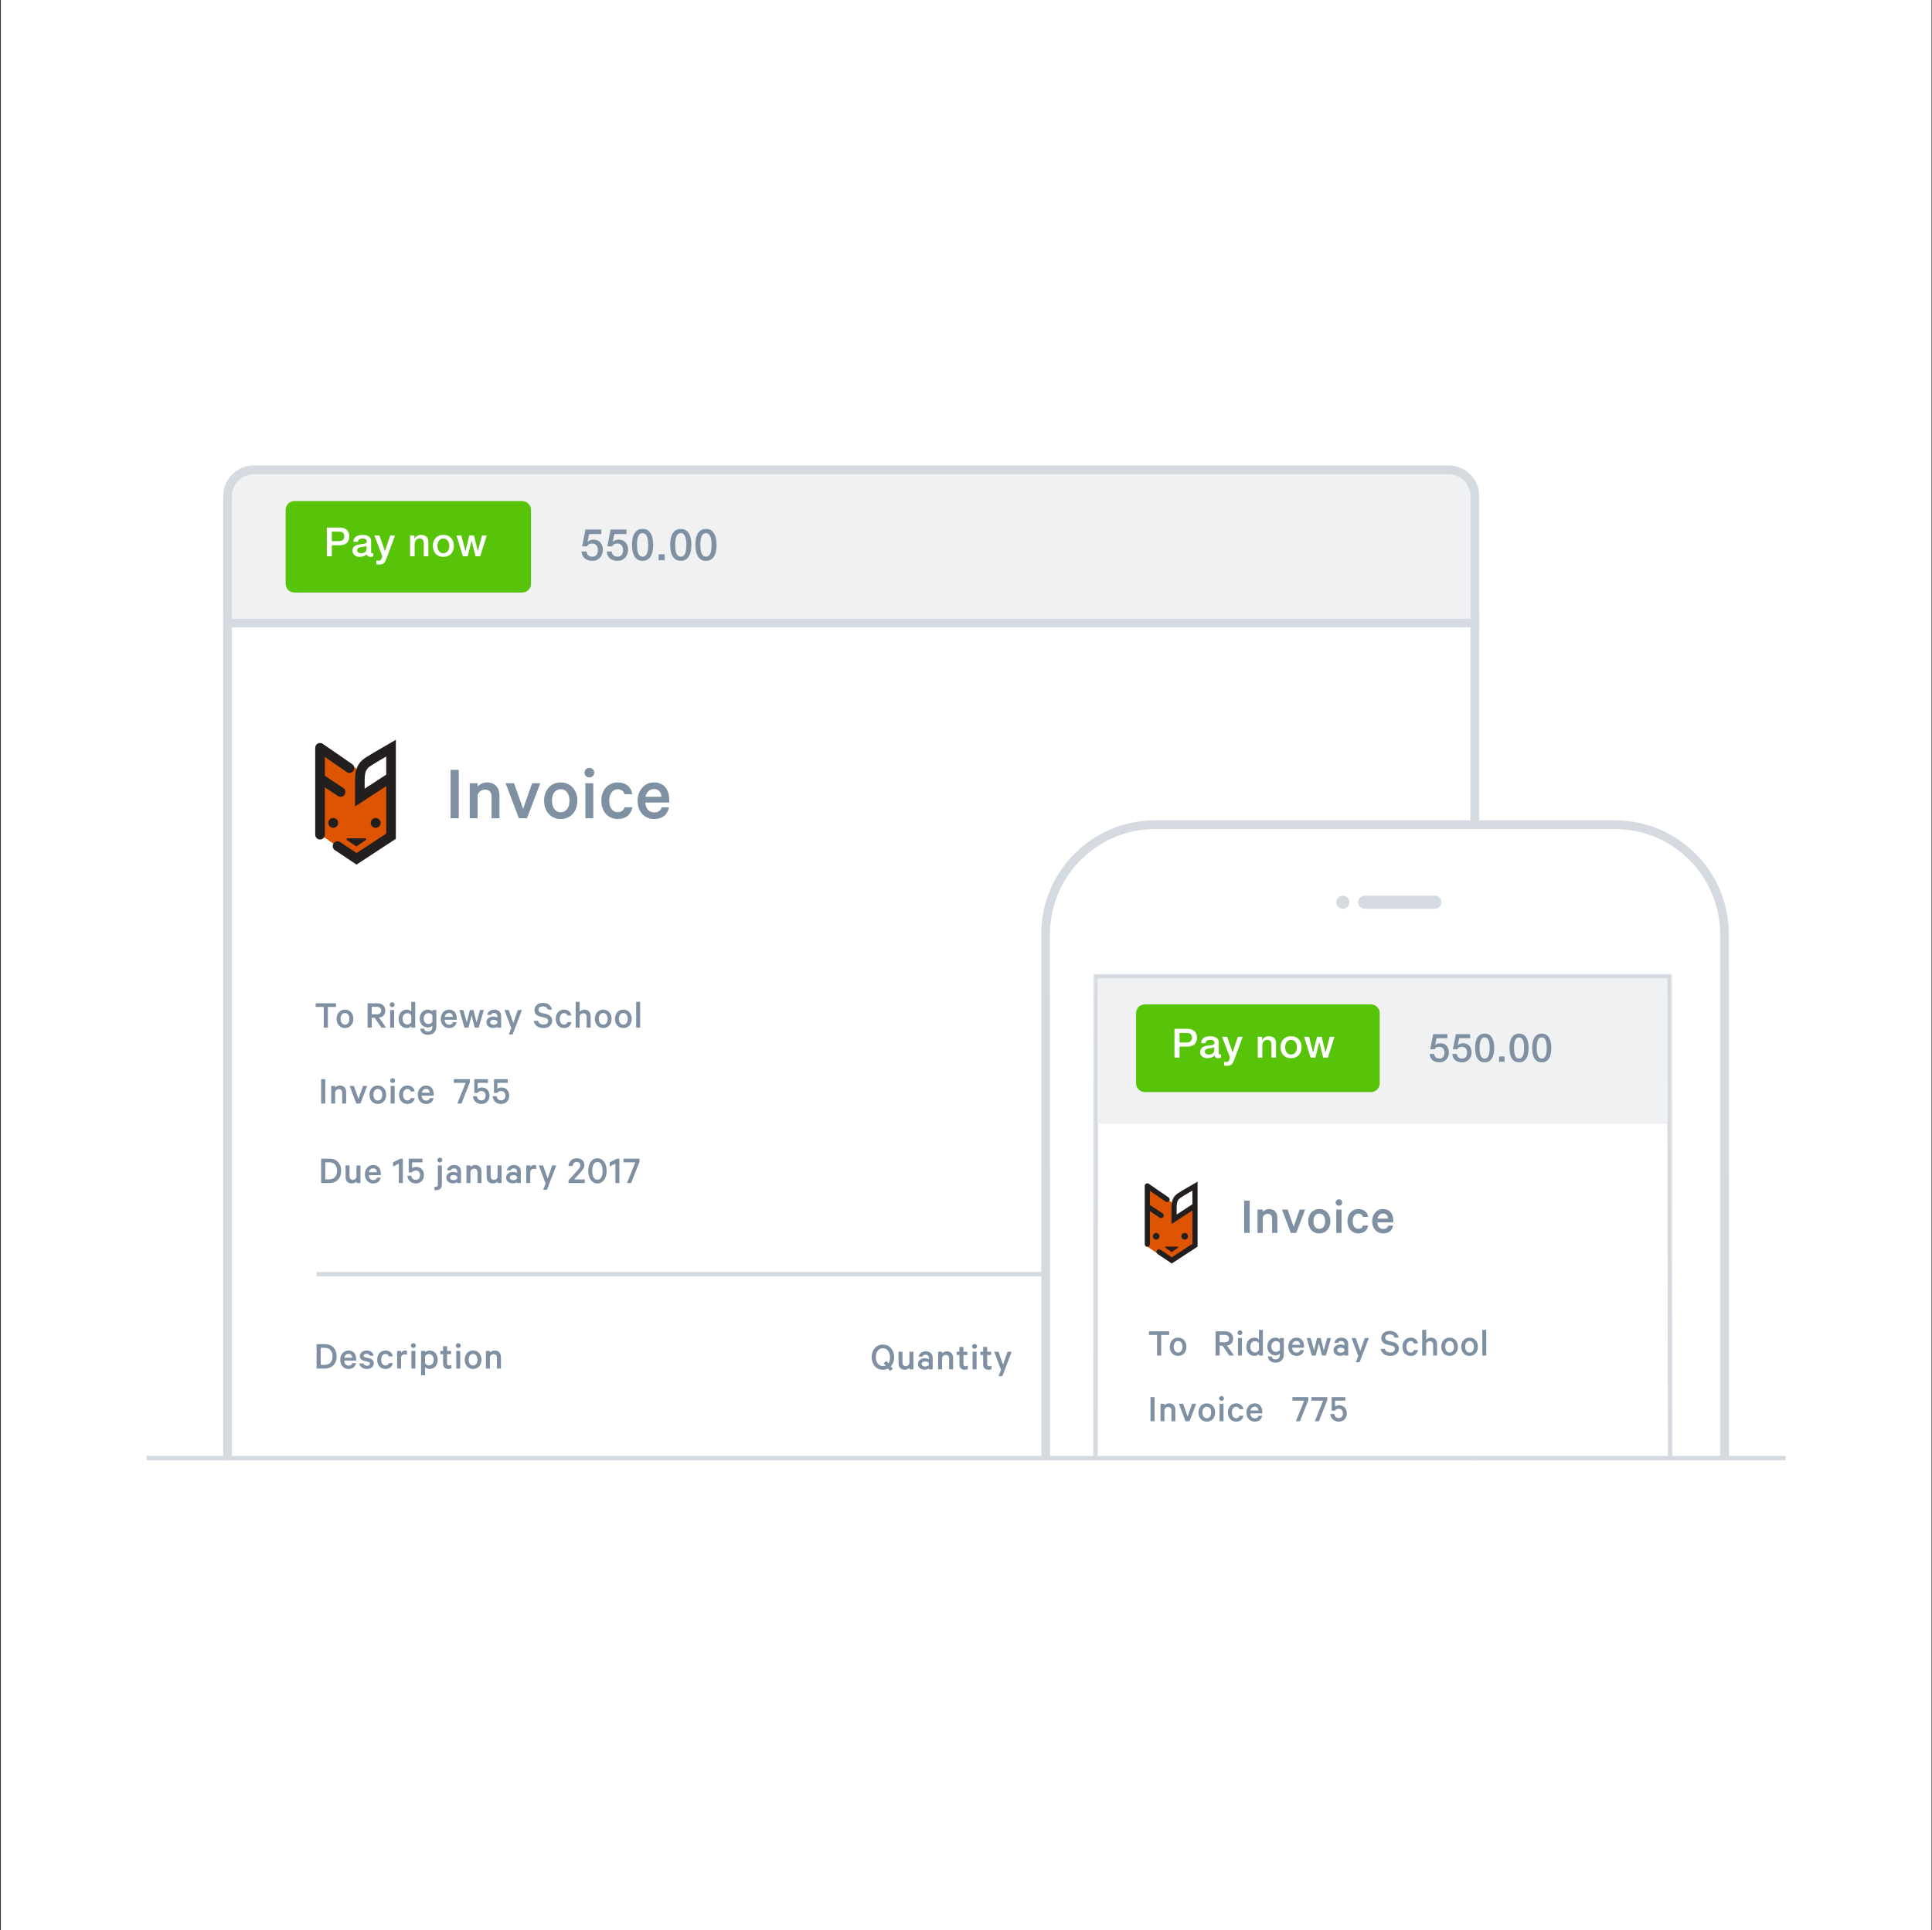 <svg width="1465" height="1464" viewBox="0 0 1465 1464" fill="none" xmlns="http://www.w3.org/2000/svg">
<rect x="0" y="0" width="1465" height="1464" fill="#333333" stroke="none"/>
<rect width="1464" height="1464" transform="translate(0.617)" fill="white"/>
<path d="M172.555 1107.65V469.555H1118.36V1107.65" fill="white"/>
<path d="M172.555 1107.65V469.555H1118.36V1107.65" stroke="#D4DAE0" stroke-width="6.644"/>
<path d="M172.555 376.267C172.555 365.268 181.47 356.352 192.461 356.352H502.662H1098.4C1109.43 356.352 1118.36 365.279 1118.36 376.267V472.588H172.555V376.267Z" fill="#EFF1F3"/>
<path d="M172.555 376.267C172.555 365.268 181.47 356.352 192.461 356.352H502.662H1098.4C1109.43 356.352 1118.36 365.279 1118.36 376.267V472.588H172.555V376.267Z" stroke="#D4DAE0" stroke-width="6.644"/>
<path fill-rule="evenodd" clip-rule="evenodd" d="M347.883 583.886H341.664V620.6H347.883V583.886ZM356.191 620.6H362.171V603.14C362.829 600.509 365.161 598.894 367.732 598.894C371.14 598.894 372.755 601.047 372.755 604.336V620.6H378.734V603.319C378.734 597.459 375.386 593.453 369.346 593.453C366.237 593.453 363.606 594.888 362.171 596.562V594.051H356.191V620.6ZM399.6 620.6L409.706 594.051H403.487L396.67 613.485L389.793 594.051H383.395L393.441 620.6H399.6ZM437.807 607.326C437.807 599.193 432.664 593.453 425.19 593.453C417.715 593.453 412.573 599.193 412.573 607.326C412.573 615.458 417.715 621.198 425.19 621.198C432.664 621.198 437.807 615.458 437.807 607.326ZM431.827 607.326C431.827 612.348 429.495 616.056 425.19 616.056C420.884 616.056 418.552 612.348 418.552 607.326C418.552 602.303 420.884 598.595 425.19 598.595C429.495 598.595 431.827 602.303 431.827 607.326ZM449.882 594.051H443.903V620.6H449.882V594.051ZM450.6 586.038C450.6 584.005 448.866 582.391 446.892 582.391C444.919 582.391 443.185 584.005 443.185 586.038C443.185 588.071 444.919 589.686 446.892 589.686C448.866 589.686 450.6 588.071 450.6 586.038ZM455.978 607.326C455.978 615.577 461.18 621.198 468.356 621.198C474.694 621.198 478.701 617.61 479.478 612.289H473.498C473.02 614.68 471.047 615.996 468.416 615.996C464.409 615.996 461.958 612.348 461.958 607.326C461.958 602.303 464.409 598.655 468.416 598.655C471.047 598.655 473.02 599.971 473.498 602.362H479.478C478.701 597.041 474.694 593.453 468.356 593.453C461.18 593.453 455.978 599.074 455.978 607.326ZM501.719 612.348C501.061 614.92 498.909 616.175 496.038 616.175C492.211 616.175 489.521 613.365 489.341 608.701H507.459V606.548C507.459 598.775 503.393 593.453 495.919 593.453C488.683 593.453 483.481 599.432 483.481 607.385C483.481 615.577 488.624 621.198 496.038 621.198C502.436 621.198 506.323 617.61 507.22 612.348H501.719ZM495.978 598.476C499.626 598.476 501.48 601.107 501.54 604.336H489.521C490.238 600.509 492.69 598.476 495.978 598.476Z" fill="#7E90A2"/>
<path fill-rule="evenodd" clip-rule="evenodd" d="M239.359 763.713H245.501V779.443H248.632V763.713H254.773V760.94H239.359V763.713ZM267.939 772.753C267.939 768.655 265.35 765.762 261.587 765.762C257.824 765.762 255.235 768.655 255.235 772.753C255.235 776.852 257.824 779.745 261.587 779.745C265.35 779.745 267.939 776.852 267.939 772.753ZM264.929 772.753C264.929 775.285 263.755 777.153 261.587 777.153C259.42 777.153 258.246 775.285 258.246 772.753C258.246 770.222 259.42 768.354 261.587 768.354C263.755 768.354 264.929 770.222 264.929 772.753ZM284.097 771.94L289.245 779.443H292.797L287.438 771.819C290.358 771.367 292.165 769.589 292.165 766.485C292.165 762.869 289.696 760.94 285.873 760.94H278.738V779.443H281.869V771.94H284.097ZM281.869 763.653H285.813C287.89 763.653 289.064 764.767 289.064 766.485C289.064 768.203 287.89 769.318 285.813 769.318H281.869V763.653ZM298.859 766.063H295.848V779.443H298.859V766.063ZM299.22 762.025C299.22 761.001 298.347 760.187 297.353 760.187C296.36 760.187 295.487 761.001 295.487 762.025C295.487 763.05 296.36 763.863 297.353 763.863C298.347 763.863 299.22 763.05 299.22 762.025ZM311.844 779.443H314.855V759.855H311.844V767.208C311.242 766.455 309.918 765.762 308.442 765.762C304.529 765.762 302.241 768.926 302.241 772.753C302.241 776.611 304.529 779.745 308.442 779.745C309.918 779.745 311.242 779.052 311.844 778.298V779.443ZM311.844 775.285C311.332 776.339 310.188 777.063 308.954 777.063C306.636 777.063 305.251 775.224 305.251 772.753C305.251 770.282 306.636 768.444 308.954 768.444C310.188 768.444 311.332 769.167 311.844 770.222V775.285ZM327.84 778.539C327.84 781.04 326.787 782.397 324.559 782.397C322.903 782.397 321.85 781.643 321.549 780.167H318.628C318.96 783.09 321.157 784.868 324.559 784.868C328.111 784.868 330.851 782.849 330.851 778.328V766.063H327.84V767.148C327.238 766.425 325.944 765.762 324.439 765.762C320.495 765.762 318.237 769.017 318.237 772.542C318.237 776.068 320.495 779.323 324.439 779.323C325.944 779.323 327.238 778.66 327.84 777.937V778.539ZM327.84 775.074C327.329 775.978 326.215 776.671 324.95 776.671C322.632 776.671 321.308 774.923 321.308 772.542C321.308 770.162 322.632 768.414 324.95 768.414C326.215 768.414 327.329 769.107 327.84 770.011V775.074ZM343.415 775.285C343.084 776.58 342 777.213 340.555 777.213C338.629 777.213 337.274 775.797 337.184 773.446H346.305V772.362C346.305 768.444 344.258 765.762 340.495 765.762C336.852 765.762 334.233 768.775 334.233 772.783C334.233 776.912 336.822 779.745 340.555 779.745C343.776 779.745 345.733 777.937 346.185 775.285H343.415ZM340.525 768.293C342.361 768.293 343.295 769.619 343.325 771.247H337.274C337.635 769.318 338.869 768.293 340.525 768.293ZM359.02 766.063H356.28L353.932 775.556L351.343 766.063H348.333L352.216 779.443H355.227L357.605 770.132L359.983 779.443H362.994L366.877 766.063H363.957L361.368 775.556L359.02 766.063ZM380.014 779.443V770.674C380.014 767.63 378.027 765.762 374.655 765.762C371.915 765.762 369.808 767.48 369.417 769.77H372.307C372.638 768.836 373.391 768.323 374.595 768.323C376.311 768.323 377.154 769.378 377.154 770.734V771.819C376.612 771.427 375.257 771.005 374.053 771.005C371.103 771.005 368.845 772.783 368.845 775.315C368.845 778.057 371.103 779.684 373.842 779.684C375.347 779.684 376.702 779.142 377.154 778.69V779.443H380.014ZM377.154 775.887C376.822 776.731 375.618 777.243 374.414 777.243C373.059 777.243 371.644 776.671 371.644 775.315C371.644 773.989 373.059 773.416 374.414 773.416C375.618 773.416 376.822 773.929 377.154 774.772V775.887ZM388.724 784.566L395.769 766.063H392.668L389.236 775.917L385.744 766.063H382.523L387.701 779.805L385.804 784.566H388.724ZM404.731 774.32C405.394 777.756 408.193 779.745 412.107 779.745C415.93 779.745 418.7 777.605 418.7 774.14C418.7 771.367 416.803 769.68 413.913 769.017L410.692 768.263C409.036 767.871 408.253 767.088 408.253 765.852C408.253 764.315 409.608 763.291 411.595 763.291C413.793 763.291 414.967 764.376 415.448 765.762H418.579C417.917 762.688 415.569 760.639 411.565 760.639C407.832 760.639 405.273 762.99 405.273 766.124C405.273 769.107 407.32 770.493 409.879 771.096L413.01 771.849C414.937 772.301 415.689 773.055 415.689 774.35C415.689 776.068 414.274 777.093 412.107 777.093C410.09 777.093 408.524 776.219 407.922 774.32H404.731ZM421.42 772.753C421.42 776.912 424.039 779.745 427.651 779.745C430.843 779.745 432.86 777.937 433.251 775.254H430.24C430 776.46 429.006 777.123 427.682 777.123C425.665 777.123 424.43 775.285 424.43 772.753C424.43 770.222 425.665 768.384 427.682 768.384C429.006 768.384 430 769.047 430.24 770.252H433.251C432.86 767.57 430.843 765.762 427.651 765.762C424.039 765.762 421.42 768.595 421.42 772.753ZM436.513 779.443H439.523V770.644C439.854 769.318 441.029 768.504 442.323 768.504C444.039 768.504 444.852 769.589 444.852 771.247V779.443H447.862V770.734C447.862 767.781 446.176 765.762 443.136 765.762C441.57 765.762 440.246 766.485 439.523 767.329V759.855H436.513V779.443ZM463.768 772.753C463.768 768.655 461.179 765.762 457.416 765.762C453.653 765.762 451.064 768.655 451.064 772.753C451.064 776.852 453.653 779.745 457.416 779.745C461.179 779.745 463.768 776.852 463.768 772.753ZM460.758 772.753C460.758 775.285 459.584 777.153 457.416 777.153C455.249 777.153 454.074 775.285 454.074 772.753C454.074 770.222 455.249 768.354 457.416 768.354C459.584 768.354 460.758 770.222 460.758 772.753ZM479.012 772.753C479.012 768.655 476.423 765.762 472.66 765.762C468.897 765.762 466.308 768.655 466.308 772.753C466.308 776.852 468.897 779.745 472.66 779.745C476.423 779.745 479.012 776.852 479.012 772.753ZM476.001 772.753C476.001 775.285 474.827 777.153 472.66 777.153C470.492 777.153 469.318 775.285 469.318 772.753C469.318 770.222 470.492 768.354 472.66 768.354C474.827 768.354 476.001 770.222 476.001 772.753ZM485.405 759.855H482.394V779.443H485.405V759.855Z" fill="#7E90A2"/>
<path fill-rule="evenodd" clip-rule="evenodd" d="M246.639 818.511H243.508V837.014H246.639V818.511ZM251.135 837.014H254.145V828.215C254.477 826.889 255.651 826.075 256.945 826.075C258.661 826.075 259.474 827.16 259.474 828.817V837.014H262.484V828.305C262.484 825.352 260.798 823.333 257.758 823.333C256.192 823.333 254.868 824.056 254.145 824.9V823.634H251.135V837.014ZM273.303 837.014L278.39 823.634H275.259L271.827 833.428L268.365 823.634H265.144L270.202 837.014H273.303ZM292.851 830.324C292.851 826.226 290.262 823.333 286.499 823.333C282.736 823.333 280.147 826.226 280.147 830.324C280.147 834.423 282.736 837.315 286.499 837.315C290.262 837.315 292.851 834.423 292.851 830.324ZM289.841 830.324C289.841 832.856 288.667 834.724 286.499 834.724C284.331 834.724 283.157 832.856 283.157 830.324C283.157 827.793 284.331 825.924 286.499 825.924C288.667 825.924 289.841 827.793 289.841 830.324ZM299.244 823.634H296.233V837.014H299.244V823.634ZM299.605 819.596C299.605 818.571 298.732 817.758 297.739 817.758C296.745 817.758 295.872 818.571 295.872 819.596C295.872 820.621 296.745 821.434 297.739 821.434C298.732 821.434 299.605 820.621 299.605 819.596ZM302.626 830.324C302.626 834.483 305.245 837.315 308.858 837.315C312.049 837.315 314.066 835.507 314.457 832.825H311.447C311.206 834.031 310.213 834.694 308.888 834.694C306.871 834.694 305.637 832.856 305.637 830.324C305.637 827.793 306.871 825.955 308.888 825.955C310.213 825.955 311.206 826.618 311.447 827.823H314.457C314.066 825.141 312.049 823.333 308.858 823.333C305.245 823.333 302.626 826.166 302.626 830.324ZM325.968 832.856C325.637 834.151 324.553 834.784 323.108 834.784C321.181 834.784 319.827 833.368 319.736 831.017H328.858V829.932C328.858 826.015 326.811 823.333 323.048 823.333C319.405 823.333 316.786 826.346 316.786 830.354C316.786 834.483 319.375 837.315 323.108 837.315C326.329 837.315 328.286 835.507 328.738 832.856H325.968ZM323.078 825.864C324.914 825.864 325.848 827.19 325.878 828.817H319.827C320.188 826.889 321.422 825.864 323.078 825.864ZM356.287 820.892V818.511H344.124V821.284H353.095L346.774 837.014H349.904L356.287 820.892ZM365.028 827.491C367.045 827.491 368.279 828.968 368.279 831.047C368.279 833.127 367.045 834.603 365.088 834.603C363.011 834.603 361.897 833.338 361.656 831.469H358.615C358.916 835.025 361.415 837.315 365.088 837.315C368.67 837.315 371.199 834.724 371.199 831.047C371.199 827.341 368.821 824.809 365.359 824.809C363.944 824.809 362.77 825.322 362.198 825.774V821.284H370.055V818.511H359.639V828.938H362.017C362.649 828.154 363.673 827.491 365.028 827.491ZM379.97 827.491C381.987 827.491 383.221 828.968 383.221 831.047C383.221 833.127 381.987 834.603 380.03 834.603C377.953 834.603 376.839 833.338 376.598 831.469H373.558C373.859 835.025 376.357 837.315 380.03 837.315C383.613 837.315 386.141 834.724 386.141 831.047C386.141 827.341 383.763 824.809 380.301 824.809C378.886 824.809 377.712 825.322 377.14 825.774V821.284H384.998V818.511H374.581V828.938H376.96C377.592 828.154 378.615 827.491 379.97 827.491Z" fill="#7E90A2"/>
<path fill-rule="evenodd" clip-rule="evenodd" d="M246.639 894.489V881.561H249.619C253.503 881.561 255.58 884.062 255.58 888.04C255.58 891.988 253.503 894.489 249.619 894.489H246.639ZM243.508 897.291H249.739C255.188 897.291 258.711 893.675 258.711 888.04C258.711 882.405 255.188 878.789 249.739 878.789H243.508V897.291ZM273.322 883.911H270.312V892.711C269.98 894.037 268.836 894.851 267.542 894.851C265.826 894.851 265.043 893.766 265.043 892.108V883.911H262.033V892.621C262.033 895.574 263.689 897.593 266.729 897.593C268.295 897.593 269.589 896.87 270.312 896.026V897.291H273.322V883.911ZM285.886 893.133C285.555 894.429 284.471 895.061 283.026 895.061C281.1 895.061 279.745 893.645 279.655 891.295H288.776V890.21C288.776 886.292 286.729 883.61 282.966 883.61C279.323 883.61 276.704 886.624 276.704 890.632C276.704 894.76 279.293 897.593 283.026 897.593C286.247 897.593 288.204 895.785 288.656 893.133H285.886ZM282.996 886.141C284.833 886.141 285.766 887.467 285.796 889.095H279.745C280.106 887.166 281.34 886.141 282.996 886.141ZM305.445 878.789H303.609L298.07 881.591V884.755L302.405 882.555V897.291H305.445V878.789ZM315.3 887.769C317.317 887.769 318.552 889.245 318.552 891.325C318.552 893.404 317.317 894.881 315.36 894.881C313.283 894.881 312.169 893.615 311.929 891.747H308.888C309.189 895.303 311.688 897.593 315.36 897.593C318.943 897.593 321.472 895.001 321.472 891.325C321.472 887.618 319.093 885.087 315.631 885.087C314.217 885.087 313.042 885.599 312.47 886.051V881.561H320.328V878.789H309.912V889.215H312.29C312.922 888.432 313.946 887.769 315.3 887.769ZM335.04 883.911H332.03V898.286C332.03 899.552 331.518 900.154 330.374 900.154C330.073 900.154 329.681 900.094 329.471 900.034V902.565C329.772 902.686 330.374 902.716 330.675 902.716C333.565 902.716 335.04 901.149 335.04 898.497V883.911ZM335.401 879.873C335.401 878.849 334.528 878.035 333.535 878.035C332.541 878.035 331.668 878.849 331.668 879.873C331.668 880.898 332.541 881.712 333.535 881.712C334.528 881.712 335.401 880.898 335.401 879.873ZM349.591 897.291V888.522C349.591 885.478 347.604 883.61 344.233 883.61C341.493 883.61 339.386 885.328 338.994 887.618H341.885C342.216 886.684 342.968 886.172 344.172 886.172C345.888 886.172 346.731 887.226 346.731 888.582V889.667C346.189 889.276 344.835 888.854 343.631 888.854C340.68 888.854 338.423 890.632 338.423 893.163C338.423 895.905 340.68 897.533 343.42 897.533C344.925 897.533 346.28 896.99 346.731 896.538V897.291H349.591ZM346.731 893.736C346.4 894.579 345.196 895.092 343.992 895.092C342.637 895.092 341.222 894.519 341.222 893.163C341.222 891.837 342.637 891.264 343.992 891.264C345.196 891.264 346.4 891.777 346.731 892.621V893.736ZM353.726 897.291H356.737V888.492C357.068 887.166 358.242 886.352 359.536 886.352C361.252 886.352 362.065 887.437 362.065 889.095V897.291H365.076V888.582C365.076 885.629 363.39 883.61 360.349 883.61C358.784 883.61 357.459 884.333 356.737 885.177V883.911H353.726V897.291ZM380.319 883.911H377.309V892.711C376.978 894.037 375.834 894.851 374.539 894.851C372.823 894.851 372.041 893.766 372.041 892.108V883.911H369.03V892.621C369.03 895.574 370.686 897.593 373.726 897.593C375.292 897.593 376.586 896.87 377.309 896.026V897.291H380.319V883.911ZM394.931 897.291V888.522C394.931 885.478 392.944 883.61 389.572 883.61C386.832 883.61 384.725 885.328 384.334 887.618H387.224C387.555 886.684 388.308 886.172 389.512 886.172C391.228 886.172 392.071 887.226 392.071 888.582V889.667C391.529 889.276 390.174 888.854 388.97 888.854C386.02 888.854 383.762 890.632 383.762 893.163C383.762 895.905 386.02 897.533 388.759 897.533C390.264 897.533 391.619 896.99 392.071 896.538V897.291H394.931ZM392.071 893.736C391.74 894.579 390.535 895.092 389.331 895.092C387.976 895.092 386.562 894.519 386.562 893.163C386.562 891.837 387.976 891.264 389.331 891.264C390.535 891.264 391.74 891.777 392.071 892.621V893.736ZM406.532 883.851C406.321 883.731 405.719 883.61 405.056 883.61C403.762 883.61 402.588 884.303 402.076 885.298V883.911H399.066V897.291H402.076V888.643C402.377 887.196 403.521 886.503 404.755 886.503C405.388 886.503 406.11 886.654 406.532 886.955V883.851ZM414.761 902.414L421.805 883.911H418.704L415.273 893.766L411.78 883.911H408.559L413.737 897.653L411.841 902.414H414.761ZM440.07 883.881C440.07 885.479 438.474 887.046 436.578 889.155L431.099 895.242V897.291H443.412V894.549H435.374L439.347 890.119C441.244 887.98 443.11 886.111 443.11 883.851C443.11 880.566 440.943 878.487 437.24 878.487C433.808 878.487 431.43 880.898 431.069 884.333H434.29C434.41 882.586 435.404 881.26 437.24 881.26C438.986 881.26 440.07 882.344 440.07 883.881ZM453.026 897.593C457.21 897.593 460.01 893.675 460.01 888.04C460.01 882.405 457.21 878.487 453.026 878.487C448.841 878.487 446.041 882.405 446.041 888.04C446.041 893.675 448.841 897.593 453.026 897.593ZM453.026 881.32C455.735 881.32 456.939 884.153 456.939 888.04C456.939 891.927 455.735 894.76 453.026 894.76C450.286 894.76 449.082 891.927 449.082 888.04C449.082 884.153 450.286 881.32 453.026 881.32ZM469.684 878.789H467.848L462.308 881.591V884.755L466.643 882.555V897.291H469.684V878.789ZM484.928 881.169V878.789H472.765V881.561H481.736L475.415 897.291H478.545L484.928 881.169Z" fill="#7E90A2"/>
<path fill-rule="evenodd" clip-rule="evenodd" d="M674.869 1039.84L677.007 1038.21L675.471 1036.31C677.067 1034.63 678.03 1032.19 678.03 1029.35C678.03 1023.81 674.478 1019.8 669.48 1019.8C664.483 1019.8 660.961 1023.81 660.961 1029.35C660.961 1034.87 664.483 1038.91 669.48 1038.91C670.895 1038.91 672.22 1038.57 673.364 1037.97L674.869 1039.84ZM674.869 1029.35C674.869 1031.4 674.448 1032.97 673.695 1034.08L672.22 1032.25L670.052 1033.84L671.588 1035.74C670.956 1035.98 670.263 1036.1 669.48 1036.1C666.229 1036.1 664.122 1033.27 664.122 1029.35C664.122 1025.43 666.229 1022.6 669.48 1022.6C672.732 1022.6 674.869 1025.43 674.869 1029.35ZM692.611 1025.22H689.601V1034.02C689.27 1035.35 688.126 1036.16 686.831 1036.16C685.115 1036.16 684.333 1035.08 684.333 1033.42V1025.22H681.322V1033.93C681.322 1036.89 682.978 1038.91 686.019 1038.91C687.584 1038.91 688.878 1038.18 689.601 1037.34V1038.6H692.611V1025.22ZM707.223 1038.6V1029.83C707.223 1026.79 705.236 1024.92 701.864 1024.92C699.125 1024.92 697.017 1026.64 696.626 1028.93H699.516C699.847 1028 700.6 1027.48 701.804 1027.48C703.52 1027.48 704.363 1028.54 704.363 1029.89V1030.98C703.821 1030.59 702.466 1030.17 701.262 1030.17C698.312 1030.17 696.054 1031.94 696.054 1034.48C696.054 1037.22 698.312 1038.85 701.051 1038.85C702.557 1038.85 703.911 1038.3 704.363 1037.85V1038.6H707.223ZM704.363 1035.05C704.032 1035.89 702.828 1036.4 701.623 1036.4C700.269 1036.4 698.854 1035.83 698.854 1034.48C698.854 1033.15 700.269 1032.58 701.623 1032.58C702.828 1032.58 704.032 1033.09 704.363 1033.93V1035.05ZM711.358 1038.6H714.368V1029.8C714.699 1028.48 715.874 1027.66 717.168 1027.66C718.884 1027.66 719.697 1028.75 719.697 1030.41V1038.6H722.707V1029.89C722.707 1026.94 721.021 1024.92 717.981 1024.92C716.415 1024.92 715.091 1025.65 714.368 1026.49V1025.22H711.358V1038.6ZM727.535 1034.99C727.535 1037.64 729.221 1038.91 731.599 1038.91C732.532 1038.91 733.345 1038.72 733.857 1038.42V1035.68C733.435 1035.98 732.743 1036.22 732.141 1036.22C731.147 1036.22 730.545 1035.74 730.545 1034.66V1027.73H733.556V1025.22H730.545V1021.64H727.535V1025.22H725.427V1027.73H727.535V1034.99ZM740.52 1025.22H737.51V1038.6H740.52V1025.22ZM740.882 1021.19C740.882 1020.16 740.009 1019.35 739.015 1019.35C738.022 1019.35 737.149 1020.16 737.149 1021.19C737.149 1022.21 738.022 1023.02 739.015 1023.02C740.009 1023.02 740.882 1022.21 740.882 1021.19ZM745.528 1034.99C745.528 1037.64 747.214 1038.91 749.593 1038.91C750.526 1038.91 751.339 1038.72 751.85 1038.42V1035.68C751.429 1035.98 750.736 1036.22 750.134 1036.22C749.141 1036.22 748.539 1035.74 748.539 1034.66V1027.73H751.549V1025.22H748.539V1021.64H745.528V1025.22H743.421V1027.73H745.528V1034.99ZM760.08 1043.73L767.124 1025.22H764.023L760.591 1035.08L757.099 1025.22H753.878L759.056 1038.97L757.159 1043.73H760.08Z" fill="#7E90A2"/>
<path fill-rule="evenodd" clip-rule="evenodd" d="M903.934 1017.69L896.102 1038.08H899.586L901.677 1032.44H909.476L911.566 1038.08H915.084L907.252 1017.69H903.934ZM905.56 1021.91L908.347 1029.45H902.772L905.56 1021.91ZM929.333 1024.96C928.569 1023.83 927.109 1023 925.45 1023C923.791 1023 922.463 1023.63 921.766 1024.56V1023.33H918.448V1038.08H921.766V1028.18C922.065 1026.72 923.193 1025.99 924.388 1025.99C926.014 1025.99 926.811 1027.19 926.811 1029.02V1038.08H930.129V1028.18C930.428 1026.72 931.556 1025.99 932.751 1025.99C934.377 1025.99 935.174 1027.19 935.174 1029.02V1038.08H938.492V1028.48C938.492 1025.13 936.733 1023 933.713 1023C931.722 1023 930.362 1023.77 929.333 1024.96ZM956.026 1030.71C956.026 1026.19 953.172 1023 949.024 1023C944.876 1023 942.022 1026.19 942.022 1030.71C942.022 1035.23 944.876 1038.42 949.024 1038.42C953.172 1038.42 956.026 1035.23 956.026 1030.71ZM952.708 1030.71C952.708 1033.5 951.413 1035.56 949.024 1035.56C946.635 1035.56 945.34 1033.5 945.34 1030.71C945.34 1027.92 946.635 1025.86 949.024 1025.86C951.413 1025.86 952.708 1027.92 952.708 1030.71ZM972.001 1023.33H968.682V1033.04C968.317 1034.5 967.056 1035.39 965.629 1035.39C963.737 1035.39 962.874 1034.2 962.874 1032.37V1023.33H959.556V1032.94C959.556 1036.19 961.381 1038.42 964.733 1038.42C966.459 1038.42 967.886 1037.62 968.682 1036.69V1038.08H972.001V1023.33ZM976.758 1038.08H980.077V1028.38C980.442 1026.92 981.736 1026.03 983.163 1026.03C985.055 1026.03 985.951 1027.22 985.951 1029.05V1038.08H989.269V1028.48C989.269 1025.23 987.411 1023 984.059 1023C982.333 1023 980.873 1023.8 980.077 1024.73V1023.33H976.758V1038.08ZM994.591 1034.1C994.591 1037.02 996.449 1038.42 999.071 1038.42C1000.1 1038.42 1001 1038.22 1001.56 1037.89V1034.86C1001.1 1035.19 1000.33 1035.46 999.668 1035.46C998.573 1035.46 997.909 1034.93 997.909 1033.73V1026.09H1001.23V1023.33H997.909V1019.38H994.591V1023.33H992.268V1026.09H994.591V1034.1Z" fill="#7E90A2"/>
<path d="M241.664 966.391H1006.78" stroke="#D4DAE0" stroke-width="3.322" stroke-linecap="square"/>
<path d="M395.989 380.059H223.246C219.576 380.059 216.602 383.033 216.602 386.703V442.778C216.602 446.447 219.576 449.422 223.246 449.422H395.989C399.659 449.422 402.633 446.447 402.633 442.778V386.703C402.633 383.033 399.659 380.059 395.989 380.059Z" fill="#57C40A"/>
<path fill-rule="evenodd" clip-rule="evenodd" d="M443.928 401.649H455.942V405.037H446.749L445.554 410.95L445.621 411.017C446.13 410.441 446.777 410.003 447.562 409.705C448.348 409.406 449.127 409.256 449.902 409.256C451.052 409.256 452.081 409.45 452.988 409.837C453.895 410.225 454.658 410.768 455.278 411.465C455.897 412.163 456.368 412.988 456.688 413.94C457.009 414.892 457.17 415.922 457.17 417.03C457.17 417.96 457.02 418.918 456.721 419.903C456.423 420.889 455.947 421.786 455.295 422.594C454.642 423.402 453.807 424.067 452.789 424.587C451.771 425.108 450.554 425.368 449.138 425.368C448.01 425.368 446.965 425.218 446.002 424.919C445.04 424.62 444.194 424.172 443.464 423.574C442.733 422.976 442.153 422.24 441.721 421.365C441.29 420.49 441.052 419.466 441.008 418.292H444.791C444.902 419.554 445.333 420.523 446.085 421.199C446.838 421.874 447.833 422.212 449.072 422.212C449.869 422.212 450.543 422.079 451.096 421.813C451.65 421.547 452.098 421.182 452.44 420.717C452.783 420.252 453.027 419.709 453.171 419.089C453.314 418.469 453.386 417.805 453.386 417.096C453.386 416.454 453.298 415.839 453.121 415.252C452.944 414.665 452.678 414.15 452.324 413.708C451.97 413.265 451.511 412.91 450.947 412.644C450.383 412.379 449.725 412.246 448.973 412.246C448.176 412.246 447.429 412.395 446.732 412.694C446.036 412.993 445.532 413.552 445.222 414.372H441.439L443.928 401.649ZM463.022 401.649H475.036V405.037H465.843L464.648 410.95L464.715 411.017C465.223 410.441 465.871 410.003 466.656 409.705C467.441 409.406 468.221 409.256 468.996 409.256C470.146 409.256 471.175 409.45 472.082 409.837C472.989 410.225 473.752 410.768 474.372 411.465C474.991 412.163 475.461 412.988 475.782 413.94C476.103 414.892 476.263 415.922 476.263 417.03C476.263 417.96 476.114 418.918 475.815 419.903C475.517 420.889 475.041 421.786 474.388 422.594C473.736 423.402 472.901 424.067 471.883 424.587C470.865 425.108 469.648 425.368 468.232 425.368C467.104 425.368 466.059 425.218 465.096 424.919C464.134 424.62 463.288 424.172 462.557 423.574C461.827 422.976 461.247 422.24 460.815 421.365C460.384 420.49 460.146 419.466 460.102 418.292H463.885C463.996 419.554 464.427 420.523 465.179 421.199C465.931 421.874 466.927 422.212 468.166 422.212C468.962 422.212 469.637 422.079 470.19 421.813C470.743 421.547 471.191 421.182 471.534 420.717C471.877 420.252 472.121 419.709 472.264 419.089C472.408 418.469 472.48 417.805 472.48 417.096C472.48 416.454 472.392 415.839 472.215 415.252C472.038 414.665 471.772 414.15 471.418 413.708C471.064 413.265 470.605 412.91 470.041 412.644C469.477 412.379 468.819 412.246 468.066 412.246C467.27 412.246 466.523 412.395 465.826 412.694C465.129 412.993 464.626 413.552 464.316 414.372H460.533L463.022 401.649ZM487.26 401.184C488.919 401.184 490.274 401.566 491.325 402.33C492.376 403.094 493.195 404.068 493.781 405.253C494.367 406.438 494.765 407.739 494.976 409.156C495.186 410.574 495.291 411.947 495.291 413.276C495.291 414.604 495.186 415.978 494.976 417.395C494.765 418.812 494.367 420.113 493.781 421.298C493.195 422.483 492.376 423.458 491.325 424.222C490.274 424.986 488.919 425.368 487.26 425.368C485.601 425.368 484.245 424.986 483.194 424.222C482.144 423.458 481.325 422.483 480.739 421.298C480.152 420.113 479.754 418.812 479.544 417.395C479.334 415.978 479.229 414.604 479.229 413.276C479.229 411.947 479.334 410.574 479.544 409.156C479.754 407.739 480.152 406.438 480.739 405.253C481.325 404.068 482.144 403.094 483.194 402.33C484.245 401.566 485.601 401.184 487.26 401.184ZM487.26 422.212C488.078 422.212 488.764 421.974 489.317 421.498C489.87 421.021 490.307 420.379 490.628 419.571C490.949 418.762 491.176 417.816 491.309 416.731C491.441 415.645 491.508 414.494 491.508 413.276C491.508 412.058 491.441 410.912 491.309 409.837C491.176 408.763 490.949 407.817 490.628 406.997C490.307 406.178 489.87 405.53 489.317 405.054C488.764 404.578 488.078 404.339 487.26 404.339C486.419 404.339 485.728 404.578 485.186 405.054C484.644 405.53 484.212 406.178 483.891 406.997C483.571 407.817 483.344 408.763 483.211 409.837C483.078 410.912 483.012 412.058 483.012 413.276C483.012 414.494 483.078 415.645 483.211 416.731C483.344 417.816 483.571 418.762 483.891 419.571C484.212 420.379 484.644 421.021 485.186 421.498C485.728 421.974 486.419 422.212 487.26 422.212ZM499.418 420.418H504.031V424.903H499.418V420.418ZM516.222 401.184C517.881 401.184 519.236 401.566 520.287 402.33C521.338 403.094 522.157 404.068 522.743 405.253C523.329 406.438 523.727 407.739 523.938 409.156C524.148 410.574 524.253 411.947 524.253 413.276C524.253 414.604 524.148 415.978 523.938 417.395C523.727 418.812 523.329 420.113 522.743 421.298C522.157 422.483 521.338 423.458 520.287 424.222C519.236 424.986 517.881 425.368 516.222 425.368C514.562 425.368 513.207 424.986 512.156 424.222C511.106 423.458 510.287 422.483 509.701 421.298C509.114 420.113 508.716 418.812 508.506 417.395C508.296 415.978 508.191 414.604 508.191 413.276C508.191 411.947 508.296 410.574 508.506 409.156C508.716 407.739 509.114 406.438 509.701 405.253C510.287 404.068 511.106 403.094 512.156 402.33C513.207 401.566 514.562 401.184 516.222 401.184ZM516.222 422.212C517.04 422.212 517.726 421.974 518.279 421.498C518.832 421.021 519.269 420.379 519.59 419.571C519.911 418.762 520.138 417.816 520.27 416.731C520.403 415.645 520.47 414.494 520.47 413.276C520.47 412.058 520.403 410.912 520.27 409.837C520.138 408.763 519.911 407.817 519.59 406.997C519.269 406.178 518.832 405.53 518.279 405.054C517.726 404.578 517.04 404.339 516.222 404.339C515.381 404.339 514.69 404.578 514.148 405.054C513.606 405.53 513.174 406.178 512.853 406.997C512.533 407.817 512.306 408.763 512.173 409.837C512.04 410.912 511.974 412.058 511.974 413.276C511.974 414.494 512.04 415.645 512.173 416.731C512.306 417.816 512.533 418.762 512.853 419.571C513.174 420.379 513.606 421.021 514.148 421.498C514.69 421.974 515.381 422.212 516.222 422.212ZM535.316 401.184C536.975 401.184 538.33 401.566 539.381 402.33C540.432 403.094 541.25 404.068 541.837 405.253C542.423 406.438 542.821 407.739 543.031 409.156C543.242 410.574 543.347 411.947 543.347 413.276C543.347 414.604 543.242 415.978 543.031 417.395C542.821 418.812 542.423 420.113 541.837 421.298C541.25 422.483 540.432 423.458 539.381 424.222C538.33 424.986 536.975 425.368 535.316 425.368C533.656 425.368 532.301 424.986 531.25 424.222C530.199 423.458 529.381 422.483 528.795 421.298C528.208 420.113 527.81 418.812 527.6 417.395C527.39 415.978 527.285 414.604 527.285 413.276C527.285 411.947 527.39 410.574 527.6 409.156C527.81 407.739 528.208 406.438 528.795 405.253C529.381 404.068 530.199 403.094 531.25 402.33C532.301 401.566 533.656 401.184 535.316 401.184ZM535.316 422.212C536.134 422.212 536.82 421.974 537.373 421.498C537.926 421.021 538.363 420.379 538.684 419.571C539.005 418.762 539.232 417.816 539.364 416.731C539.497 415.645 539.563 414.494 539.563 413.276C539.563 412.058 539.497 410.912 539.364 409.837C539.232 408.763 539.005 407.817 538.684 406.997C538.363 406.178 537.926 405.53 537.373 405.054C536.82 404.578 536.134 404.339 535.316 404.339C534.475 404.339 533.784 404.578 533.242 405.054C532.699 405.53 532.268 406.178 531.947 406.997C531.626 407.817 531.4 408.763 531.267 409.837C531.134 410.912 531.068 412.058 531.068 413.276C531.068 414.494 531.134 415.645 531.267 416.731C531.4 417.816 531.626 418.762 531.947 419.571C532.268 420.379 532.699 421.021 533.242 421.498C533.784 421.974 534.475 422.212 535.316 422.212Z" fill="#7E90A2"/>
<path fill-rule="evenodd" clip-rule="evenodd" d="M247.812 400.105H257.44C258.988 400.105 260.251 400.33 261.229 400.778C262.207 401.226 262.961 401.786 263.491 402.459C264.021 403.131 264.382 403.865 264.576 404.659C264.77 405.454 264.866 406.187 264.866 406.86C264.866 407.532 264.77 408.261 264.576 409.045C264.382 409.829 264.021 410.558 263.491 411.23C262.961 411.903 262.207 412.458 261.229 412.896C260.251 413.334 258.988 413.553 257.44 413.553H251.633V421.927H247.812V400.105ZM251.633 410.436H257.226C257.654 410.436 258.092 410.374 258.54 410.252C258.988 410.13 259.401 409.931 259.778 409.656C260.155 409.381 260.46 409.014 260.695 408.556C260.929 408.098 261.046 407.522 261.046 406.829C261.046 406.116 260.944 405.525 260.74 405.057C260.537 404.588 260.262 404.216 259.915 403.941C259.569 403.666 259.172 403.478 258.723 403.376C258.275 403.274 257.796 403.223 257.287 403.223H251.633V410.436ZM281.412 418.412C281.412 418.84 281.468 419.146 281.58 419.329C281.692 419.513 281.911 419.604 282.237 419.604H282.604C282.747 419.604 282.91 419.584 283.093 419.543V421.958C282.971 421.998 282.813 422.044 282.62 422.095C282.426 422.146 282.227 422.192 282.024 422.233C281.82 422.273 281.616 422.304 281.412 422.324C281.209 422.345 281.035 422.355 280.893 422.355C280.18 422.355 279.589 422.212 279.12 421.927C278.651 421.642 278.346 421.143 278.203 420.429C277.51 421.102 276.66 421.591 275.651 421.896C274.643 422.202 273.67 422.355 272.733 422.355C272.019 422.355 271.337 422.258 270.685 422.065C270.033 421.871 269.457 421.586 268.958 421.209C268.459 420.832 268.062 420.353 267.766 419.772C267.471 419.192 267.323 418.514 267.323 417.74C267.323 416.762 267.501 415.967 267.858 415.356C268.214 414.745 268.683 414.266 269.264 413.92C269.844 413.573 270.496 413.324 271.22 413.171C271.943 413.018 272.671 412.901 273.405 412.819C274.037 412.697 274.638 412.611 275.208 412.56C275.779 412.509 276.283 412.422 276.721 412.3C277.159 412.178 277.505 411.989 277.76 411.734C278.015 411.48 278.142 411.098 278.142 410.588C278.142 410.14 278.035 409.773 277.821 409.488C277.607 409.203 277.342 408.984 277.027 408.831C276.711 408.678 276.359 408.576 275.972 408.525C275.585 408.474 275.218 408.449 274.872 408.449C273.894 408.449 273.089 408.653 272.458 409.06C271.826 409.468 271.469 410.099 271.388 410.955H267.904C267.965 409.936 268.209 409.091 268.637 408.418C269.065 407.746 269.61 407.206 270.272 406.799C270.935 406.391 271.683 406.106 272.519 405.943C273.354 405.78 274.21 405.698 275.086 405.698C275.86 405.698 276.624 405.78 277.378 405.943C278.132 406.106 278.809 406.371 279.41 406.738C280.012 407.104 280.495 407.578 280.862 408.159C281.229 408.739 281.412 409.447 281.412 410.283V418.412ZM277.928 414.011C277.398 414.358 276.746 414.567 275.972 414.638C275.198 414.709 274.424 414.816 273.649 414.959C273.283 415.02 272.926 415.106 272.58 415.219C272.233 415.331 271.928 415.483 271.663 415.677C271.398 415.871 271.189 416.125 271.036 416.441C270.884 416.757 270.807 417.139 270.807 417.587C270.807 417.974 270.919 418.3 271.143 418.565C271.367 418.83 271.637 419.039 271.953 419.192C272.269 419.344 272.615 419.451 272.992 419.513C273.369 419.574 273.711 419.604 274.016 419.604C274.403 419.604 274.821 419.553 275.269 419.451C275.718 419.35 276.14 419.176 276.538 418.932C276.935 418.687 277.266 418.377 277.531 418C277.796 417.623 277.928 417.159 277.928 416.609V414.011ZM283.9 406.126H287.72L291.846 417.923H291.907L295.911 406.126H299.548L293.404 422.783C293.119 423.496 292.839 424.178 292.564 424.83C292.289 425.482 291.953 426.058 291.555 426.557C291.158 427.056 290.664 427.454 290.073 427.749C289.482 428.045 288.728 428.192 287.812 428.192C286.997 428.192 286.192 428.131 285.397 428.009V425.075C285.682 425.116 285.957 425.162 286.222 425.212C286.487 425.263 286.762 425.289 287.048 425.289C287.455 425.289 287.791 425.238 288.056 425.136C288.321 425.034 288.54 424.886 288.713 424.693C288.886 424.499 289.034 424.27 289.156 424.005C289.279 423.74 289.391 423.435 289.493 423.088L289.89 421.866L283.9 406.126ZM310.94 406.126H314.241V408.449L314.302 408.51C314.832 407.634 315.525 406.946 316.38 406.447C317.236 405.948 318.184 405.698 319.223 405.698C320.955 405.698 322.32 406.147 323.318 407.043C324.316 407.94 324.816 409.284 324.816 411.077V421.927H321.331V411.994C321.291 410.751 321.026 409.85 320.537 409.289C320.048 408.729 319.284 408.449 318.245 408.449C317.654 408.449 317.124 408.556 316.655 408.77C316.187 408.984 315.789 409.279 315.463 409.656C315.137 410.033 314.883 410.476 314.699 410.986C314.516 411.495 314.424 412.035 314.424 412.605V421.927H310.94V406.126ZM336.197 422.355C334.933 422.355 333.808 422.146 332.819 421.728C331.831 421.311 330.996 420.735 330.313 420.002C329.631 419.268 329.111 418.392 328.755 417.373C328.398 416.354 328.22 415.234 328.22 414.011C328.22 412.809 328.398 411.699 328.755 410.68C329.111 409.661 329.631 408.785 330.313 408.052C330.996 407.318 331.831 406.743 332.819 406.325C333.808 405.907 334.933 405.698 336.197 405.698C337.46 405.698 338.585 405.907 339.574 406.325C340.562 406.743 341.397 407.318 342.08 408.052C342.762 408.785 343.282 409.661 343.638 410.68C343.995 411.699 344.173 412.809 344.173 414.011C344.173 415.234 343.995 416.354 343.638 417.373C343.282 418.392 342.762 419.268 342.08 420.002C341.397 420.735 340.562 421.311 339.574 421.728C338.585 422.146 337.46 422.355 336.197 422.355ZM336.197 419.604C336.971 419.604 337.643 419.441 338.214 419.115C338.784 418.789 339.253 418.361 339.619 417.832C339.986 417.302 340.256 416.706 340.429 416.044C340.603 415.382 340.689 414.704 340.689 414.011C340.689 413.339 340.603 412.667 340.429 411.994C340.256 411.322 339.986 410.726 339.619 410.206C339.253 409.687 338.784 409.264 338.214 408.938C337.643 408.612 336.971 408.449 336.197 408.449C335.422 408.449 334.75 408.612 334.179 408.938C333.609 409.264 333.14 409.687 332.774 410.206C332.407 410.726 332.137 411.322 331.964 411.994C331.79 412.667 331.704 413.339 331.704 414.011C331.704 414.704 331.79 415.382 331.964 416.044C332.137 416.706 332.407 417.302 332.774 417.832C333.14 418.361 333.609 418.789 334.179 419.115C334.75 419.441 335.422 419.604 336.197 419.604ZM346.11 406.126H349.809L352.895 417.923H352.956L355.921 406.126H359.436L362.278 417.923H362.339L365.548 406.126H369.093L364.142 421.927H360.566L357.632 410.191H357.571L354.668 421.927H351L346.11 406.126Z" fill="white"/>
<path fill-rule="evenodd" clip-rule="evenodd" d="M240.703 631.611L270.464 651.931L296.129 630.784V586.265L271.02 601.788L270.527 583.183L242.959 563.719L240.703 631.611Z" fill="#DD5502"/>
<path d="M255.938 641.747L270.36 651.371L296.512 634.239V567.426C296.512 567.426 282.418 575.559 278.821 577.959C274.206 581.039 272.859 584.889 272.859 592.203V604.941L296.091 589.789" stroke="#231F1F" stroke-width="7.308" stroke-linecap="round"/>
<path d="M264.986 582.579L242.68 567.18V633.084" stroke="#231F1F" stroke-width="7.308" stroke-linecap="round" stroke-linejoin="round"/>
<path d="M243.453 590.859L258.259 600.677" stroke="#231F1F" stroke-width="7.308" stroke-linecap="round" stroke-linejoin="round"/>
<path fill-rule="evenodd" clip-rule="evenodd" d="M256.424 624.133C256.424 626.205 254.746 627.882 252.678 627.882C250.608 627.882 248.93 626.205 248.93 624.133C248.93 622.06 250.608 620.383 252.678 620.383C254.746 620.383 256.424 622.06 256.424 624.133Z" fill="#231F1F"/>
<path fill-rule="evenodd" clip-rule="evenodd" d="M288.635 624.133C288.635 626.205 286.957 627.882 284.889 627.882C282.819 627.882 281.141 626.205 281.141 624.133C281.141 622.06 282.819 620.383 284.889 620.383C286.957 620.383 288.635 622.06 288.635 624.133Z" fill="#231F1F"/>
<path fill-rule="evenodd" clip-rule="evenodd" d="M269.738 641.703L262.94 636.988C262.519 636.57 262.815 635.852 263.408 635.852H277.007C277.6 635.852 277.897 636.57 277.479 636.988L270.678 641.703C270.418 641.962 269.997 641.962 269.738 641.703Z" fill="#231F1F"/>
<path fill-rule="evenodd" clip-rule="evenodd" d="M1304.26 708.707C1304.26 664.589 1268.56 628.809 1224.54 628.809H875.791C831.77 628.809 796.076 664.58 796.076 708.707L796.158 1105.99L792.836 1105.99H1304.34L1304.26 708.707ZM1304.34 1105.99H792.836L796.158 1105.99L796.076 708.707C796.076 664.58 831.77 628.809 875.791 628.809H1224.54C1268.56 628.809 1304.26 664.589 1304.26 708.707L1304.34 1105.99Z" fill="#D4DAE0"/>
<path d="M792.918 1105.99L792.836 708.705C792.836 662.744 830.016 625.484 875.873 625.484H1224.62C1270.48 625.484 1307.66 662.76 1307.66 708.705L1307.74 1105.99" fill="white"/>
<path d="M792.918 1105.99L792.836 708.705C792.836 662.744 830.016 625.484 875.873 625.484H1224.62C1270.48 625.484 1307.66 662.76 1307.66 708.705L1307.74 1105.99" stroke="#D4DAE0" stroke-width="6.644"/>
<mask id="mask0_1631_30422" style="mask-type:alpha" maskUnits="userSpaceOnUse" x="829" y="738" width="440" height="369">
<path d="M829.062 1106.63L829.355 738.914H1267.51L1268.05 1106.32" fill="white"/>
</mask>
<g mask="url(#mask0_1631_30422)">
<path d="M829.062 1106.63L829.355 738.914H1267.51L1268.05 1106.32" fill="white"/>
<path d="M829.062 1106.63L829.355 738.914H1267.51L1268.05 1106.32" stroke="#D4DAE0" stroke-width="6.644"/>
<path d="M1264.32 742.207H832.203V852.431H1264.32V742.207Z" fill="#EFF1F3"/>
</g>
<path d="M1018.21 689.278C1020.96 689.278 1023.19 687.048 1023.19 684.295C1023.19 681.543 1020.96 679.312 1018.21 679.312C1015.46 679.312 1013.23 681.543 1013.23 684.295C1013.23 687.048 1015.46 689.278 1018.21 689.278Z" fill="#D4DAE0"/>
<path d="M1087.97 679.312H1034.82C1032.07 679.312 1029.84 681.543 1029.84 684.295C1029.84 687.048 1032.07 689.278 1034.82 689.278H1087.97C1090.72 689.278 1092.95 687.048 1092.95 684.295C1092.95 681.543 1090.72 679.312 1087.97 679.312Z" fill="#D4DAE0"/>
<path fill-rule="evenodd" clip-rule="evenodd" d="M947.607 910.629H943.461V935.106H947.607V910.629ZM953.561 935.106H957.547V923.466C957.986 921.712 959.54 920.635 961.254 920.635C963.527 920.635 964.603 922.07 964.603 924.263V935.106H968.589V923.585C968.589 919.679 966.357 917.008 962.331 917.008C960.258 917.008 958.504 917.964 957.547 919.081V917.406H953.561V935.106ZM982.915 935.106L989.652 917.406H985.506L980.961 930.362L976.377 917.406H972.111L978.809 935.106H982.915ZM1008.8 926.256C1008.8 920.835 1005.37 917.008 1000.39 917.008C995.406 917.008 991.978 920.835 991.978 926.256C991.978 931.678 995.406 935.504 1000.39 935.504C1005.37 935.504 1008.8 931.678 1008.8 926.256ZM1004.81 926.256C1004.81 929.605 1003.26 932.076 1000.39 932.076C997.519 932.076 995.964 929.605 995.964 926.256C995.964 922.908 997.519 920.436 1000.39 920.436C1003.26 920.436 1004.81 922.908 1004.81 926.256ZM1017.27 917.406H1013.28V935.106H1017.27V917.406ZM1017.74 912.064C1017.74 910.709 1016.59 909.633 1015.27 909.633C1013.96 909.633 1012.8 910.709 1012.8 912.064C1012.8 913.42 1013.96 914.496 1015.27 914.496C1016.59 914.496 1017.74 913.42 1017.74 912.064ZM1021.74 926.256C1021.74 931.757 1025.21 935.504 1030 935.504C1034.22 935.504 1036.89 933.113 1037.41 929.565H1033.42C1033.11 931.159 1031.79 932.036 1030.04 932.036C1027.37 932.036 1025.73 929.605 1025.73 926.256C1025.73 922.908 1027.37 920.476 1030.04 920.476C1031.79 920.476 1033.11 921.353 1033.42 922.947H1037.41C1036.89 919.399 1034.22 917.008 1030 917.008C1025.21 917.008 1021.74 920.755 1021.74 926.256ZM1052.65 929.605C1052.21 931.319 1050.78 932.156 1048.87 932.156C1046.32 932.156 1044.52 930.282 1044.4 927.173H1056.48V925.738C1056.48 920.556 1053.77 917.008 1048.79 917.008C1043.96 917.008 1040.49 920.994 1040.49 926.296C1040.49 931.757 1043.92 935.504 1048.87 935.504C1053.13 935.504 1055.72 933.113 1056.32 929.605H1052.65ZM1048.83 920.356C1051.26 920.356 1052.49 922.11 1052.53 924.263H1044.52C1045 921.712 1046.63 920.356 1048.83 920.356Z" fill="#7E90A2"/>
<path fill-rule="evenodd" clip-rule="evenodd" d="M871.266 1012.51H877.365V1028.12H880.474V1012.51H886.573V1009.76H871.266V1012.51ZM899.649 1021.48C899.649 1017.41 897.078 1014.54 893.341 1014.54C889.604 1014.54 887.032 1017.41 887.032 1021.48C887.032 1025.54 889.604 1028.41 893.341 1028.41C897.078 1028.41 899.649 1025.54 899.649 1021.48ZM896.66 1021.48C896.66 1023.99 895.494 1025.84 893.341 1025.84C891.188 1025.84 890.022 1023.99 890.022 1021.48C890.022 1018.97 891.188 1017.11 893.341 1017.11C895.494 1017.11 896.66 1018.97 896.66 1021.48Z" fill="#7E90A2"/>
<path fill-rule="evenodd" clip-rule="evenodd" d="M927.064 1020.67L932.177 1028.11H935.705L930.383 1020.55C933.283 1020.1 935.077 1018.34 935.077 1015.26C935.077 1011.67 932.625 1009.76 928.828 1009.76H921.742V1028.11H924.852V1020.67H927.064ZM924.852 1012.45H928.768C930.831 1012.45 931.997 1013.55 931.997 1015.26C931.997 1016.96 930.831 1018.07 928.768 1018.07H924.852V1012.45ZM941.725 1014.84H938.735V1028.11H941.725V1014.84ZM942.083 1010.83C942.083 1009.82 941.216 1009.01 940.23 1009.01C939.243 1009.01 938.376 1009.82 938.376 1010.83C938.376 1011.85 939.243 1012.66 940.23 1012.66C941.216 1012.66 942.083 1011.85 942.083 1010.83ZM954.621 1028.11H957.611V1008.68H954.621V1015.97C954.023 1015.23 952.708 1014.54 951.243 1014.54C947.356 1014.54 945.084 1017.68 945.084 1021.48C945.084 1025.3 947.356 1028.41 951.243 1028.41C952.708 1028.41 954.023 1027.72 954.621 1026.98V1028.11ZM954.621 1023.99C954.113 1025.03 952.977 1025.75 951.751 1025.75C949.449 1025.75 948.074 1023.93 948.074 1021.48C948.074 1019.02 949.449 1017.2 951.751 1017.2C952.977 1017.2 954.113 1017.92 954.621 1018.96V1023.99ZM970.508 1027.22C970.508 1029.7 969.461 1031.04 967.249 1031.04C965.604 1031.04 964.558 1030.3 964.259 1028.83H961.359C961.688 1031.73 963.87 1033.5 967.249 1033.5C970.777 1033.5 973.498 1031.49 973.498 1027.01V1014.84H970.508V1015.91C969.91 1015.2 968.624 1014.54 967.129 1014.54C963.213 1014.54 960.97 1017.77 960.97 1021.27C960.97 1024.76 963.213 1027.99 967.129 1027.99C968.624 1027.99 969.91 1027.34 970.508 1026.62V1027.22ZM970.508 1023.78C969.999 1024.68 968.893 1025.36 967.638 1025.36C965.335 1025.36 964.02 1023.63 964.02 1021.27C964.02 1018.9 965.335 1017.17 967.638 1017.17C968.893 1017.17 969.999 1017.86 970.508 1018.76V1023.78ZM985.976 1023.99C985.647 1025.27 984.57 1025.9 983.135 1025.9C981.222 1025.9 979.876 1024.5 979.787 1022.16H988.846V1021.09C988.846 1017.2 986.813 1014.54 983.075 1014.54C979.458 1014.54 976.857 1017.53 976.857 1021.51C976.857 1025.6 979.428 1028.41 983.135 1028.41C986.334 1028.41 988.278 1026.62 988.726 1023.99H985.976ZM983.105 1017.05C984.929 1017.05 985.856 1018.37 985.886 1019.98H979.876C980.235 1018.07 981.461 1017.05 983.105 1017.05ZM1001.47 1014.84H998.753L996.421 1024.26L993.849 1014.84H990.86L994.716 1028.11H997.706L1000.07 1018.87L1002.43 1028.11H1005.42L1009.28 1014.84H1006.38L1003.81 1024.26L1001.47 1014.84ZM1022.32 1028.11V1019.41C1022.32 1016.39 1020.35 1014.54 1017 1014.54C1014.28 1014.54 1012.19 1016.24 1011.8 1018.52H1014.67C1015 1017.59 1015.75 1017.08 1016.94 1017.08C1018.65 1017.08 1019.48 1018.13 1019.48 1019.47V1020.55C1018.94 1020.16 1017.6 1019.74 1016.4 1019.74C1013.47 1019.74 1011.23 1021.51 1011.23 1024.02C1011.23 1026.74 1013.47 1028.35 1016.19 1028.35C1017.69 1028.35 1019.03 1027.81 1019.48 1027.37V1028.11H1022.32ZM1019.48 1024.59C1019.15 1025.42 1017.96 1025.93 1016.76 1025.93C1015.42 1025.93 1014.01 1025.36 1014.01 1024.02C1014.01 1022.7 1015.42 1022.13 1016.76 1022.13C1017.96 1022.13 1019.15 1022.64 1019.48 1023.48V1024.59ZM1030.97 1033.2L1037.97 1014.84H1034.89L1031.48 1024.62L1028.01 1014.84H1024.81L1029.96 1028.47L1028.07 1033.2H1030.97ZM1046.87 1023.03C1047.53 1026.44 1050.31 1028.41 1054.2 1028.41C1057.99 1028.41 1060.74 1026.29 1060.74 1022.85C1060.74 1020.1 1058.86 1018.43 1055.99 1017.77L1052.79 1017.02C1051.15 1016.63 1050.37 1015.86 1050.37 1014.63C1050.37 1013.1 1051.71 1012.09 1053.69 1012.09C1055.87 1012.09 1057.04 1013.16 1057.51 1014.54H1060.62C1059.97 1011.49 1057.63 1009.46 1053.66 1009.46C1049.95 1009.46 1047.41 1011.79 1047.41 1014.9C1047.41 1017.86 1049.44 1019.23 1051.98 1019.83L1055.09 1020.58C1057.01 1021.03 1057.75 1021.77 1057.75 1023.06C1057.75 1024.76 1056.35 1025.78 1054.2 1025.78C1052.19 1025.78 1050.64 1024.91 1050.04 1023.03H1046.87ZM1063.45 1021.48C1063.45 1025.6 1066.05 1028.41 1069.63 1028.41C1072.8 1028.41 1074.81 1026.62 1075.19 1023.96H1072.21C1071.97 1025.15 1070.98 1025.81 1069.66 1025.81C1067.66 1025.81 1066.43 1023.99 1066.43 1021.48C1066.43 1018.96 1067.66 1017.14 1069.66 1017.14C1070.98 1017.14 1071.97 1017.8 1072.21 1018.99H1075.19C1074.81 1016.33 1072.8 1014.54 1069.63 1014.54C1066.05 1014.54 1063.45 1017.35 1063.45 1021.48ZM1078.43 1028.11H1081.42V1019.38C1081.75 1018.07 1082.92 1017.26 1084.2 1017.26C1085.91 1017.26 1086.72 1018.34 1086.72 1019.98V1028.11H1089.71V1019.47C1089.71 1016.54 1088.03 1014.54 1085.01 1014.54C1083.46 1014.54 1082.14 1015.26 1081.42 1016.09V1008.68H1078.43V1028.11ZM1105.5 1021.48C1105.5 1017.41 1102.93 1014.54 1099.19 1014.54C1095.46 1014.54 1092.89 1017.41 1092.89 1021.48C1092.89 1025.54 1095.46 1028.41 1099.19 1028.41C1102.93 1028.41 1105.5 1025.54 1105.5 1021.48ZM1102.51 1021.48C1102.51 1023.99 1101.35 1025.84 1099.19 1025.84C1097.04 1025.84 1095.88 1023.99 1095.88 1021.48C1095.88 1018.96 1097.04 1017.11 1099.19 1017.11C1101.35 1017.11 1102.51 1018.96 1102.51 1021.48ZM1120.64 1021.48C1120.64 1017.41 1118.07 1014.54 1114.33 1014.54C1110.6 1014.54 1108.02 1017.41 1108.02 1021.48C1108.02 1025.54 1110.6 1028.41 1114.33 1028.41C1118.07 1028.41 1120.64 1025.54 1120.64 1021.48ZM1117.65 1021.48C1117.65 1023.99 1116.49 1025.84 1114.33 1025.84C1112.18 1025.84 1111.01 1023.99 1111.01 1021.48C1111.01 1018.96 1112.18 1017.11 1114.33 1017.11C1116.49 1017.11 1117.65 1018.96 1117.65 1021.48ZM1126.99 1008.68H1124V1028.11H1126.99V1008.68Z" fill="#7E90A2"/>
<path fill-rule="evenodd" clip-rule="evenodd" d="M875.516 1059.6H872.406V1077.95H875.516V1059.6ZM879.981 1077.95H882.971V1069.22C883.3 1067.91 884.466 1067.1 885.751 1067.1C887.456 1067.1 888.263 1068.18 888.263 1069.82V1077.95H891.253V1069.31C891.253 1066.38 889.578 1064.38 886.559 1064.38C885.004 1064.38 883.688 1065.1 882.971 1065.93V1064.68H879.981V1077.95ZM901.997 1077.95L907.049 1064.68H903.94L900.532 1074.39L897.093 1064.68H893.894L898.917 1077.95H901.997ZM921.411 1071.32C921.411 1067.25 918.84 1064.38 915.102 1064.38C911.365 1064.38 908.794 1067.25 908.794 1071.32C908.794 1075.38 911.365 1078.25 915.102 1078.25C918.84 1078.25 921.411 1075.38 921.411 1071.32ZM918.421 1071.32C918.421 1073.83 917.255 1075.68 915.102 1075.68C912.95 1075.68 911.784 1073.83 911.784 1071.32C911.784 1068.8 912.95 1066.95 915.102 1066.95C917.255 1066.95 918.421 1068.8 918.421 1071.32ZM927.76 1064.68H924.77V1077.95H927.76V1064.68ZM928.119 1060.67C928.119 1059.65 927.252 1058.85 926.265 1058.85C925.278 1058.85 924.411 1059.65 924.411 1060.67C924.411 1061.69 925.278 1062.5 926.265 1062.5C927.252 1062.5 928.119 1061.69 928.119 1060.67ZM931.119 1071.32C931.119 1075.44 933.72 1078.25 937.308 1078.25C940.477 1078.25 942.48 1076.46 942.869 1073.8H939.879C939.64 1074.99 938.653 1075.65 937.338 1075.65C935.335 1075.65 934.109 1073.83 934.109 1071.32C934.109 1068.8 935.335 1066.98 937.338 1066.98C938.653 1066.98 939.64 1067.64 939.879 1068.83H942.869C942.48 1066.17 940.477 1064.38 937.308 1064.38C933.72 1064.38 931.119 1067.19 931.119 1071.32ZM954.301 1073.83C953.972 1075.11 952.895 1075.74 951.46 1075.74C949.547 1075.74 948.201 1074.33 948.112 1072H957.171V1070.93C957.171 1067.04 955.138 1064.38 951.401 1064.38C947.783 1064.38 945.182 1067.37 945.182 1071.34C945.182 1075.44 947.753 1078.25 951.46 1078.25C954.659 1078.25 956.603 1076.46 957.051 1073.83H954.301ZM951.43 1066.89C953.254 1066.89 954.181 1068.21 954.211 1069.82H948.201C948.56 1067.91 949.786 1066.89 951.43 1066.89Z" fill="#7E90A2"/>
<path fill-rule="evenodd" clip-rule="evenodd" d="M992.11 1061.95V1059.59H980.031V1062.34H988.941L982.662 1077.95H985.772L992.11 1061.95ZM1006.44 1061.95V1059.59H994.363V1062.34H1003.27L996.994 1077.95H1000.1L1006.44 1061.95ZM1015.12 1068.5C1017.13 1068.5 1018.35 1069.96 1018.35 1072.03C1018.35 1074.09 1017.13 1075.56 1015.18 1075.56C1013.12 1075.56 1012.01 1074.3 1011.77 1072.45H1008.75C1009.05 1075.97 1011.54 1078.25 1015.18 1078.25C1018.74 1078.25 1021.25 1075.67 1021.25 1072.03C1021.25 1068.35 1018.89 1065.84 1015.45 1065.84C1014.05 1065.84 1012.88 1066.35 1012.31 1066.8V1062.34H1020.12V1059.59H1009.77V1069.93H1012.13C1012.76 1069.16 1013.78 1068.5 1015.12 1068.5Z" fill="#7E90A2"/>
<path d="M1039.58 761.777H868.097C864.428 761.777 861.453 764.752 861.453 768.421V821.659C861.453 825.328 864.428 828.303 868.097 828.303H1039.58C1043.25 828.303 1046.23 825.328 1046.23 821.659V768.421C1046.23 764.752 1043.25 761.777 1039.58 761.777Z" fill="#57C40A"/>
<path fill-rule="evenodd" clip-rule="evenodd" d="M1086.74 784.387H1097.56V787.437H1089.28L1088.21 792.759L1088.27 792.819C1088.72 792.3 1089.31 791.907 1090.01 791.638C1090.72 791.368 1091.42 791.234 1092.12 791.234C1093.16 791.234 1094.09 791.408 1094.9 791.757C1095.72 792.106 1096.41 792.594 1096.97 793.222C1097.52 793.85 1097.95 794.592 1098.24 795.45C1098.53 796.307 1098.67 797.233 1098.67 798.23C1098.67 799.067 1098.54 799.929 1098.27 800.816C1098 801.703 1097.57 802.51 1096.98 803.238C1096.39 803.965 1095.64 804.563 1094.72 805.032C1093.81 805.5 1092.71 805.734 1091.43 805.734C1090.42 805.734 1089.48 805.6 1088.61 805.331C1087.74 805.062 1086.98 804.658 1086.32 804.12C1085.66 803.582 1085.14 802.919 1084.75 802.132C1084.36 801.344 1084.15 800.423 1084.11 799.366H1087.52C1087.62 800.502 1088.01 801.374 1088.68 801.982C1089.36 802.59 1090.26 802.894 1091.37 802.894C1092.09 802.894 1092.7 802.775 1093.2 802.535C1093.7 802.296 1094.1 801.967 1094.41 801.549C1094.72 801.13 1094.94 800.642 1095.07 800.084C1095.2 799.526 1095.26 798.928 1095.26 798.29C1095.26 797.712 1095.18 797.159 1095.02 796.631C1094.86 796.102 1094.62 795.639 1094.3 795.24C1093.99 794.842 1093.57 794.523 1093.06 794.284C1092.56 794.044 1091.96 793.925 1091.28 793.925C1090.57 793.925 1089.89 794.059 1089.27 794.328C1088.64 794.597 1088.19 795.101 1087.91 795.838H1084.5L1086.74 784.387ZM1103.94 784.387H1114.77V787.437H1106.48L1105.41 792.759L1105.47 792.819C1105.93 792.3 1106.51 791.907 1107.22 791.638C1107.92 791.368 1108.63 791.234 1109.32 791.234C1110.36 791.234 1111.29 791.408 1112.1 791.757C1112.92 792.106 1113.61 792.594 1114.17 793.222C1114.73 793.85 1115.15 794.592 1115.44 795.45C1115.73 796.307 1115.87 797.233 1115.87 798.23C1115.87 799.067 1115.74 799.929 1115.47 800.816C1115.2 801.703 1114.77 802.51 1114.18 803.238C1113.59 803.965 1112.84 804.563 1111.93 805.032C1111.01 805.5 1109.91 805.734 1108.64 805.734C1107.62 805.734 1106.68 805.6 1105.81 805.331C1104.94 805.062 1104.18 804.658 1103.52 804.12C1102.87 803.582 1102.34 802.919 1101.95 802.132C1101.57 801.344 1101.35 800.423 1101.31 799.366H1104.72C1104.82 800.502 1105.21 801.374 1105.89 801.982C1106.56 802.59 1107.46 802.894 1108.58 802.894C1109.29 802.894 1109.9 802.775 1110.4 802.535C1110.9 802.296 1111.3 801.967 1111.61 801.549C1111.92 801.13 1112.14 800.642 1112.27 800.084C1112.4 799.526 1112.46 798.928 1112.46 798.29C1112.46 797.712 1112.38 797.159 1112.22 796.631C1112.06 796.102 1111.83 795.639 1111.51 795.24C1111.19 794.842 1110.77 794.523 1110.27 794.284C1109.76 794.044 1109.16 793.925 1108.49 793.925C1107.77 793.925 1107.1 794.059 1106.47 794.328C1105.84 794.597 1105.39 795.101 1105.11 795.838H1101.7L1103.94 784.387ZM1125.78 783.969C1127.27 783.969 1128.49 784.313 1129.44 785C1130.39 785.688 1131.13 786.565 1131.65 787.631C1132.18 788.698 1132.54 789.869 1132.73 791.144C1132.92 792.42 1133.01 793.656 1133.01 794.852C1133.01 796.048 1132.92 797.283 1132.73 798.559C1132.54 799.835 1132.18 801.006 1131.65 802.072C1131.13 803.138 1130.39 804.015 1129.44 804.703C1128.49 805.391 1127.27 805.734 1125.78 805.734C1124.28 805.734 1123.06 805.391 1122.12 804.703C1121.17 804.015 1120.43 803.138 1119.9 802.072C1119.38 801.006 1119.02 799.835 1118.83 798.559C1118.64 797.283 1118.54 796.048 1118.54 794.852C1118.54 793.656 1118.64 792.42 1118.83 791.144C1119.02 789.869 1119.38 788.698 1119.9 787.631C1120.43 786.565 1121.17 785.688 1122.12 785C1123.06 784.313 1124.28 783.969 1125.78 783.969ZM1125.78 802.894C1126.52 802.894 1127.13 802.68 1127.63 802.251C1128.13 801.823 1128.52 801.245 1128.81 800.517C1129.1 799.79 1129.31 798.938 1129.43 797.961C1129.55 796.984 1129.61 795.948 1129.61 794.852C1129.61 793.755 1129.55 792.724 1129.43 791.757C1129.31 790.79 1129.1 789.938 1128.81 789.201C1128.52 788.463 1128.13 787.88 1127.63 787.452C1127.13 787.023 1126.52 786.809 1125.78 786.809C1125.02 786.809 1124.4 787.023 1123.91 787.452C1123.42 787.88 1123.03 788.463 1122.74 789.201C1122.45 789.938 1122.25 790.79 1122.13 791.757C1122.01 792.724 1121.95 793.755 1121.95 794.852C1121.95 795.948 1122.01 796.984 1122.13 797.961C1122.25 798.938 1122.45 799.79 1122.74 800.517C1123.03 801.245 1123.42 801.823 1123.91 802.251C1124.4 802.68 1125.02 802.894 1125.78 802.894ZM1136.73 801.28H1140.89V805.316H1136.73V801.28ZM1151.87 783.969C1153.37 783.969 1154.59 784.313 1155.53 785C1156.48 785.688 1157.22 786.565 1157.75 787.631C1158.27 788.698 1158.63 789.869 1158.82 791.144C1159.01 792.42 1159.11 793.656 1159.11 794.852C1159.11 796.048 1159.01 797.283 1158.82 798.559C1158.63 799.835 1158.27 801.006 1157.75 802.072C1157.22 803.138 1156.48 804.015 1155.53 804.703C1154.59 805.391 1153.37 805.734 1151.87 805.734C1150.38 805.734 1149.16 805.391 1148.21 804.703C1147.26 804.015 1146.52 803.138 1146 802.072C1145.47 801.006 1145.11 799.835 1144.92 798.559C1144.73 797.283 1144.64 796.048 1144.64 794.852C1144.64 793.656 1144.73 792.42 1144.92 791.144C1145.11 789.869 1145.47 788.698 1146 787.631C1146.52 786.565 1147.26 785.688 1148.21 785C1149.16 784.313 1150.38 783.969 1151.87 783.969ZM1151.87 802.894C1152.61 802.894 1153.23 802.68 1153.72 802.251C1154.22 801.823 1154.62 801.245 1154.91 800.517C1155.19 799.79 1155.4 798.938 1155.52 797.961C1155.64 796.984 1155.7 795.948 1155.7 794.852C1155.7 793.755 1155.64 792.724 1155.52 791.757C1155.4 790.79 1155.19 789.938 1154.91 789.201C1154.62 788.463 1154.22 787.88 1153.72 787.452C1153.23 787.023 1152.61 786.809 1151.87 786.809C1151.11 786.809 1150.49 787.023 1150 787.452C1149.51 787.88 1149.13 788.463 1148.84 789.201C1148.55 789.938 1148.34 790.79 1148.22 791.757C1148.1 792.724 1148.04 793.755 1148.04 794.852C1148.04 795.948 1148.1 796.984 1148.22 797.961C1148.34 798.938 1148.55 799.79 1148.84 800.517C1149.13 801.245 1149.51 801.823 1150 802.251C1150.49 802.68 1151.11 802.894 1151.87 802.894ZM1169.07 783.969C1170.57 783.969 1171.79 784.313 1172.74 785C1173.68 785.688 1174.42 786.565 1174.95 787.631C1175.48 788.698 1175.83 789.869 1176.02 791.144C1176.21 792.42 1176.31 793.656 1176.31 794.852C1176.31 796.048 1176.21 797.283 1176.02 798.559C1175.83 799.835 1175.48 801.006 1174.95 802.072C1174.42 803.138 1173.68 804.015 1172.74 804.703C1171.79 805.391 1170.57 805.734 1169.07 805.734C1167.58 805.734 1166.36 805.391 1165.41 804.703C1164.46 804.015 1163.73 803.138 1163.2 802.072C1162.67 801.006 1162.31 799.835 1162.12 798.559C1161.93 797.283 1161.84 796.048 1161.84 794.852C1161.84 793.656 1161.93 792.42 1162.12 791.144C1162.31 789.869 1162.67 788.698 1163.2 787.631C1163.73 786.565 1164.46 785.688 1165.41 785C1166.36 784.313 1167.58 783.969 1169.07 783.969ZM1169.07 802.894C1169.81 802.894 1170.43 802.68 1170.93 802.251C1171.42 801.823 1171.82 801.245 1172.11 800.517C1172.4 799.79 1172.6 798.938 1172.72 797.961C1172.84 796.984 1172.9 795.948 1172.9 794.852C1172.9 793.755 1172.84 792.724 1172.72 791.757C1172.6 790.79 1172.4 789.938 1172.11 789.201C1171.82 788.463 1171.42 787.88 1170.93 787.452C1170.43 787.023 1169.81 786.809 1169.07 786.809C1168.32 786.809 1167.69 787.023 1167.2 787.452C1166.72 787.88 1166.33 788.463 1166.04 789.201C1165.75 789.938 1165.54 790.79 1165.43 791.757C1165.31 792.724 1165.25 793.755 1165.25 794.852C1165.25 795.948 1165.31 796.984 1165.43 797.961C1165.54 798.938 1165.75 799.79 1166.04 800.517C1166.33 801.245 1166.72 801.823 1167.2 802.251C1167.69 802.68 1168.32 802.894 1169.07 802.894Z" fill="#7E90A2"/>
<path fill-rule="evenodd" clip-rule="evenodd" d="M890.602 780.336H900.229C901.777 780.336 903.04 780.56 904.018 781.008C904.996 781.457 905.75 782.017 906.28 782.689C906.81 783.362 907.171 784.095 907.365 784.89C907.559 785.684 907.655 786.418 907.655 787.09C907.655 787.763 907.559 788.491 907.365 789.275C907.171 790.06 906.81 790.788 906.28 791.461C905.75 792.133 904.996 792.688 904.018 793.126C903.04 793.564 901.777 793.783 900.229 793.783H894.422V802.157H890.602V780.336ZM894.422 790.666H900.015C900.443 790.666 900.881 790.605 901.329 790.483C901.777 790.36 902.19 790.162 902.567 789.887C902.944 789.612 903.249 789.245 903.484 788.786C903.718 788.328 903.835 787.752 903.835 787.06C903.835 786.347 903.733 785.756 903.529 785.287C903.326 784.818 903.051 784.447 902.704 784.172C902.358 783.896 901.961 783.708 901.512 783.606C901.064 783.504 900.585 783.453 900.076 783.453H894.422V790.666ZM924.201 798.643C924.201 799.071 924.257 799.376 924.369 799.56C924.482 799.743 924.701 799.835 925.027 799.835H925.393C925.536 799.835 925.699 799.814 925.882 799.774V802.188C925.76 802.229 925.602 802.275 925.409 802.326C925.215 802.376 925.016 802.422 924.813 802.463C924.609 802.504 924.405 802.534 924.201 802.555C923.998 802.575 923.824 802.585 923.682 802.585C922.969 802.585 922.378 802.443 921.909 802.157C921.441 801.872 921.135 801.373 920.992 800.66C920.3 801.332 919.449 801.821 918.44 802.127C917.432 802.433 916.459 802.585 915.522 802.585C914.809 802.585 914.126 802.489 913.474 802.295C912.822 802.101 912.246 801.816 911.747 801.439C911.248 801.062 910.851 800.583 910.555 800.003C910.26 799.422 910.112 798.745 910.112 797.97C910.112 796.992 910.29 796.198 910.647 795.587C911.004 794.975 911.472 794.497 912.053 794.15C912.633 793.804 913.286 793.554 914.009 793.401C914.732 793.249 915.461 793.131 916.194 793.05C916.826 792.928 917.427 792.841 917.997 792.79C918.568 792.739 919.072 792.653 919.51 792.53C919.948 792.408 920.294 792.22 920.549 791.965C920.804 791.71 920.931 791.328 920.931 790.819C920.931 790.371 920.824 790.004 920.61 789.719C920.396 789.433 920.131 789.214 919.816 789.061C919.5 788.909 919.148 788.807 918.761 788.756C918.374 788.705 918.007 788.68 917.661 788.68C916.683 788.68 915.878 788.883 915.247 789.291C914.615 789.698 914.258 790.33 914.177 791.186H910.693C910.754 790.167 910.998 789.321 911.426 788.649C911.854 787.977 912.399 787.437 913.061 787.029C913.724 786.622 914.472 786.336 915.308 786.173C916.143 786.01 916.999 785.929 917.875 785.929C918.649 785.929 919.413 786.01 920.167 786.173C920.921 786.336 921.598 786.601 922.2 786.968C922.801 787.335 923.285 787.808 923.651 788.389C924.018 788.97 924.201 789.678 924.201 790.513V798.643ZM920.717 794.242C920.187 794.588 919.536 794.797 918.761 794.868C917.987 794.94 917.213 795.047 916.439 795.189C916.072 795.25 915.715 795.337 915.369 795.449C915.022 795.561 914.717 795.714 914.452 795.907C914.187 796.101 913.978 796.356 913.825 796.672C913.673 796.987 913.596 797.369 913.596 797.818C913.596 798.205 913.708 798.531 913.932 798.796C914.157 799.061 914.426 799.269 914.742 799.422C915.058 799.575 915.405 799.682 915.781 799.743C916.158 799.804 916.5 799.835 916.805 799.835C917.192 799.835 917.61 799.784 918.058 799.682C918.507 799.58 918.929 799.407 919.327 799.162C919.724 798.918 920.055 798.607 920.32 798.23C920.585 797.853 920.717 797.39 920.717 796.84V794.242ZM926.689 786.357H930.509L934.635 798.154H934.696L938.7 786.357H942.337L936.194 803.013C935.908 803.726 935.628 804.409 935.353 805.061C935.078 805.713 934.742 806.288 934.345 806.788C933.947 807.287 933.453 807.684 932.862 807.98C932.271 808.275 931.518 808.423 930.601 808.423C929.786 808.423 928.981 808.362 928.186 808.239V805.305C928.472 805.346 928.747 805.392 929.011 805.443C929.276 805.494 929.551 805.519 929.837 805.519C930.244 805.519 930.58 805.468 930.845 805.367C931.11 805.265 931.329 805.117 931.502 804.923C931.675 804.73 931.823 804.501 931.945 804.236C932.068 803.971 932.18 803.665 932.282 803.319L932.679 802.096L926.689 786.357ZM953.729 786.357H957.03V788.68L957.091 788.741C957.621 787.864 958.314 787.177 959.169 786.678C960.025 786.178 960.973 785.929 962.012 785.929C963.744 785.929 965.109 786.377 966.107 787.274C967.105 788.17 967.605 789.515 967.605 791.308V802.157H964.121V792.225C964.08 790.982 963.815 790.08 963.326 789.52C962.837 788.96 962.073 788.68 961.034 788.68C960.443 788.68 959.913 788.786 959.444 789C958.976 789.214 958.579 789.51 958.253 789.887C957.927 790.264 957.672 790.707 957.488 791.216C957.305 791.726 957.213 792.265 957.213 792.836V802.157H953.729V786.357ZM978.986 802.585C977.722 802.585 976.597 802.377 975.608 801.959C974.62 801.541 973.785 800.966 973.102 800.232C972.42 799.499 971.9 798.622 971.544 797.604C971.187 796.585 971.009 795.464 971.009 794.242C971.009 793.04 971.187 791.929 971.544 790.911C971.9 789.892 972.42 789.016 973.102 788.282C973.785 787.549 974.62 786.973 975.608 786.555C976.597 786.138 977.722 785.929 978.986 785.929C980.249 785.929 981.375 786.138 982.363 786.555C983.351 786.973 984.186 787.549 984.869 788.282C985.551 789.016 986.071 789.892 986.428 790.911C986.784 791.929 986.962 793.04 986.962 794.242C986.962 795.464 986.784 796.585 986.428 797.604C986.071 798.622 985.551 799.499 984.869 800.232C984.186 800.966 983.351 801.541 982.363 801.959C981.375 802.377 980.249 802.585 978.986 802.585ZM978.986 799.835C979.76 799.835 980.432 799.672 981.003 799.346C981.573 799.02 982.042 798.592 982.409 798.062C982.775 797.532 983.045 796.936 983.218 796.274C983.392 795.612 983.478 794.935 983.478 794.242C983.478 793.569 983.392 792.897 983.218 792.225C983.045 791.552 982.775 790.956 982.409 790.437C982.042 789.917 981.573 789.494 981.003 789.168C980.432 788.842 979.76 788.68 978.986 788.68C978.211 788.68 977.539 788.842 976.968 789.168C976.398 789.494 975.929 789.917 975.563 790.437C975.196 790.956 974.926 791.552 974.753 792.225C974.58 792.897 974.493 793.569 974.493 794.242C974.493 794.935 974.58 795.612 974.753 796.274C974.926 796.936 975.196 797.532 975.563 798.062C975.929 798.592 976.398 799.02 976.968 799.346C977.539 799.672 978.211 799.835 978.986 799.835ZM988.9 786.357H992.598L995.684 798.154H995.746L998.71 786.357H1002.22L1005.07 798.154H1005.13L1008.34 786.357H1011.88L1006.93 802.157H1003.36L1000.42 790.422H1000.36L997.457 802.157H993.79L988.9 786.357Z" fill="white"/>
<path fill-rule="evenodd" clip-rule="evenodd" d="M868.672 944.571L888.66 958.204L905.895 944.016V914.148L889.032 924.562L888.7 912.078L870.183 899.02L868.672 944.571Z" fill="#DD5502"/>
<path d="M878.891 949.491L888.578 955.949L906.144 944.455V899.625C906.144 899.625 896.677 905.08 894.262 906.691C891.162 908.757 890.255 911.342 890.255 916.248V924.796L905.862 914.63" stroke="#231F1F" stroke-width="3.913" stroke-linecap="round"/>
<path d="M884.974 909.788L869.992 899.457V943.676" stroke="#231F1F" stroke-width="3.913" stroke-linecap="round" stroke-linejoin="round"/>
<path d="M870.516 915.34L880.462 921.927" stroke="#231F1F" stroke-width="3.913" stroke-linecap="round" stroke-linejoin="round"/>
<path fill-rule="evenodd" clip-rule="evenodd" d="M879.228 937.674C879.228 939.063 878.102 940.192 876.71 940.192C875.321 940.192 874.195 939.063 874.195 937.674C874.195 936.286 875.321 935.156 876.71 935.156C878.102 935.156 879.228 936.286 879.228 937.674Z" fill="#231F1F"/>
<path fill-rule="evenodd" clip-rule="evenodd" d="M900.845 937.674C900.845 939.063 899.719 940.192 898.327 940.192C896.939 940.192 895.812 939.063 895.812 937.674C895.812 936.286 896.939 935.156 898.327 935.156C899.719 935.156 900.845 936.286 900.845 937.674Z" fill="#231F1F"/>
<path fill-rule="evenodd" clip-rule="evenodd" d="M888.159 949.462L883.591 946.299C883.312 946.017 883.511 945.535 883.907 945.535H893.042C893.441 945.535 893.64 946.017 893.358 946.299L888.79 949.462C888.617 949.638 888.335 949.638 888.159 949.462Z" fill="#231F1F"/>
<path fill-rule="evenodd" clip-rule="evenodd" d="M243.189 1035.19V1022.26H246.172C250.06 1022.26 252.139 1024.77 252.139 1028.74C252.139 1032.69 250.06 1035.19 246.172 1035.19H243.189ZM240.055 1037.99H246.293C251.747 1037.99 255.273 1034.38 255.273 1028.74C255.273 1023.11 251.747 1019.49 246.293 1019.49H240.055V1037.99ZM267.187 1033.84C266.855 1035.13 265.771 1035.76 264.324 1035.76C262.395 1035.76 261.039 1034.35 260.949 1032H270.08V1030.91C270.08 1027 268.031 1024.31 264.264 1024.31C260.618 1024.31 257.996 1027.33 257.996 1031.33C257.996 1035.46 260.587 1038.3 264.324 1038.3C267.549 1038.3 269.507 1036.49 269.959 1033.84H267.187ZM264.294 1026.84C266.132 1026.84 267.066 1028.17 267.097 1029.8H261.039C261.401 1027.87 262.637 1026.84 264.294 1026.84ZM272.501 1034.14C272.893 1036.73 275.063 1038.3 278.197 1038.3C281.21 1038.3 283.41 1036.67 283.41 1034.02C283.41 1032.06 282.265 1030.76 279.975 1030.22L277.142 1029.56C276.178 1029.32 275.756 1028.92 275.756 1028.32C275.756 1027.27 276.841 1026.78 277.896 1026.78C279.282 1026.78 280.065 1027.39 280.337 1028.26H283.29C282.838 1025.82 281.06 1024.31 277.926 1024.31C275.003 1024.31 272.863 1026.09 272.863 1028.5C272.863 1030.7 274.279 1031.73 276.178 1032.18L278.95 1032.84C280.065 1033.11 280.517 1033.5 280.517 1034.23C280.517 1035.28 279.613 1035.82 278.227 1035.82C276.901 1035.82 275.907 1035.25 275.575 1034.14H272.501ZM286.013 1031.3C286.013 1035.46 288.634 1038.3 292.251 1038.3C295.445 1038.3 297.464 1036.49 297.856 1033.81H294.842C294.601 1035.01 293.607 1035.67 292.281 1035.67C290.262 1035.67 289.026 1033.84 289.026 1031.3C289.026 1028.77 290.262 1026.93 292.281 1026.93C293.607 1026.93 294.601 1027.6 294.842 1028.8H297.856C297.464 1026.12 295.445 1024.31 292.251 1024.31C288.634 1024.31 286.013 1027.15 286.013 1031.3ZM308.595 1024.55C308.384 1024.43 307.781 1024.31 307.118 1024.31C305.822 1024.31 304.647 1025.01 304.135 1026V1024.61H301.121V1037.99H304.135V1029.35C304.436 1027.9 305.581 1027.21 306.817 1027.21C307.449 1027.21 308.173 1027.36 308.595 1027.66V1024.55ZM314.964 1024.61H311.95V1037.99H314.964V1024.61ZM315.325 1020.58C315.325 1019.55 314.451 1018.74 313.457 1018.74C312.463 1018.74 311.589 1019.55 311.589 1020.58C311.589 1021.6 312.463 1022.41 313.457 1022.41C314.451 1022.41 315.325 1021.6 315.325 1020.58ZM322.297 1036.85C322.9 1037.6 324.226 1038.3 325.703 1038.3C329.62 1038.3 331.91 1035.04 331.91 1031.3C331.91 1027.57 329.62 1024.31 325.703 1024.31C324.226 1024.31 322.9 1025.01 322.297 1025.76V1024.61H319.284V1043.12H322.297V1036.85ZM322.297 1028.77C322.81 1027.72 323.955 1027 325.19 1027C327.511 1027 328.897 1028.83 328.897 1031.3C328.897 1033.78 327.511 1035.61 325.19 1035.61C323.955 1035.61 322.81 1034.89 322.297 1033.84V1028.77ZM335.989 1034.38C335.989 1037.03 337.677 1038.3 340.058 1038.3C340.992 1038.3 341.805 1038.12 342.318 1037.81V1035.07C341.896 1035.37 341.203 1035.61 340.6 1035.61C339.606 1035.61 339.003 1035.13 339.003 1034.05V1027.12H342.016V1024.61H339.003V1021.03H335.989V1024.61H333.88V1027.12H335.989V1034.38ZM348.988 1024.61H345.975V1037.99H348.988V1024.61ZM349.35 1020.58C349.35 1019.55 348.476 1018.74 347.481 1018.74C346.487 1018.74 345.613 1019.55 345.613 1020.58C345.613 1021.6 346.487 1022.41 347.481 1022.41C348.476 1022.41 349.35 1021.6 349.35 1020.58ZM365.091 1031.3C365.091 1027.21 362.499 1024.31 358.733 1024.31C354.966 1024.31 352.374 1027.21 352.374 1031.3C352.374 1035.4 354.966 1038.3 358.733 1038.3C362.499 1038.3 365.091 1035.4 365.091 1031.3ZM362.078 1031.3C362.078 1033.84 360.902 1035.7 358.733 1035.7C356.563 1035.7 355.388 1033.84 355.388 1031.3C355.388 1028.77 356.563 1026.9 358.733 1026.9C360.902 1026.9 362.078 1028.77 362.078 1031.3ZM368.477 1037.99H371.49V1029.2C371.822 1027.87 372.997 1027.06 374.293 1027.06C376.011 1027.06 376.824 1028.14 376.824 1029.8V1037.99H379.838V1029.29C379.838 1026.33 378.15 1024.31 375.107 1024.31C373.54 1024.31 372.214 1025.04 371.49 1025.88V1024.61H368.477V1037.99Z" fill="#7E90A2"/>
<path d="M112.836 1105.91H1352.39" stroke="#D4DAE0" stroke-width="3.322" stroke-linecap="square"/>
</svg>
